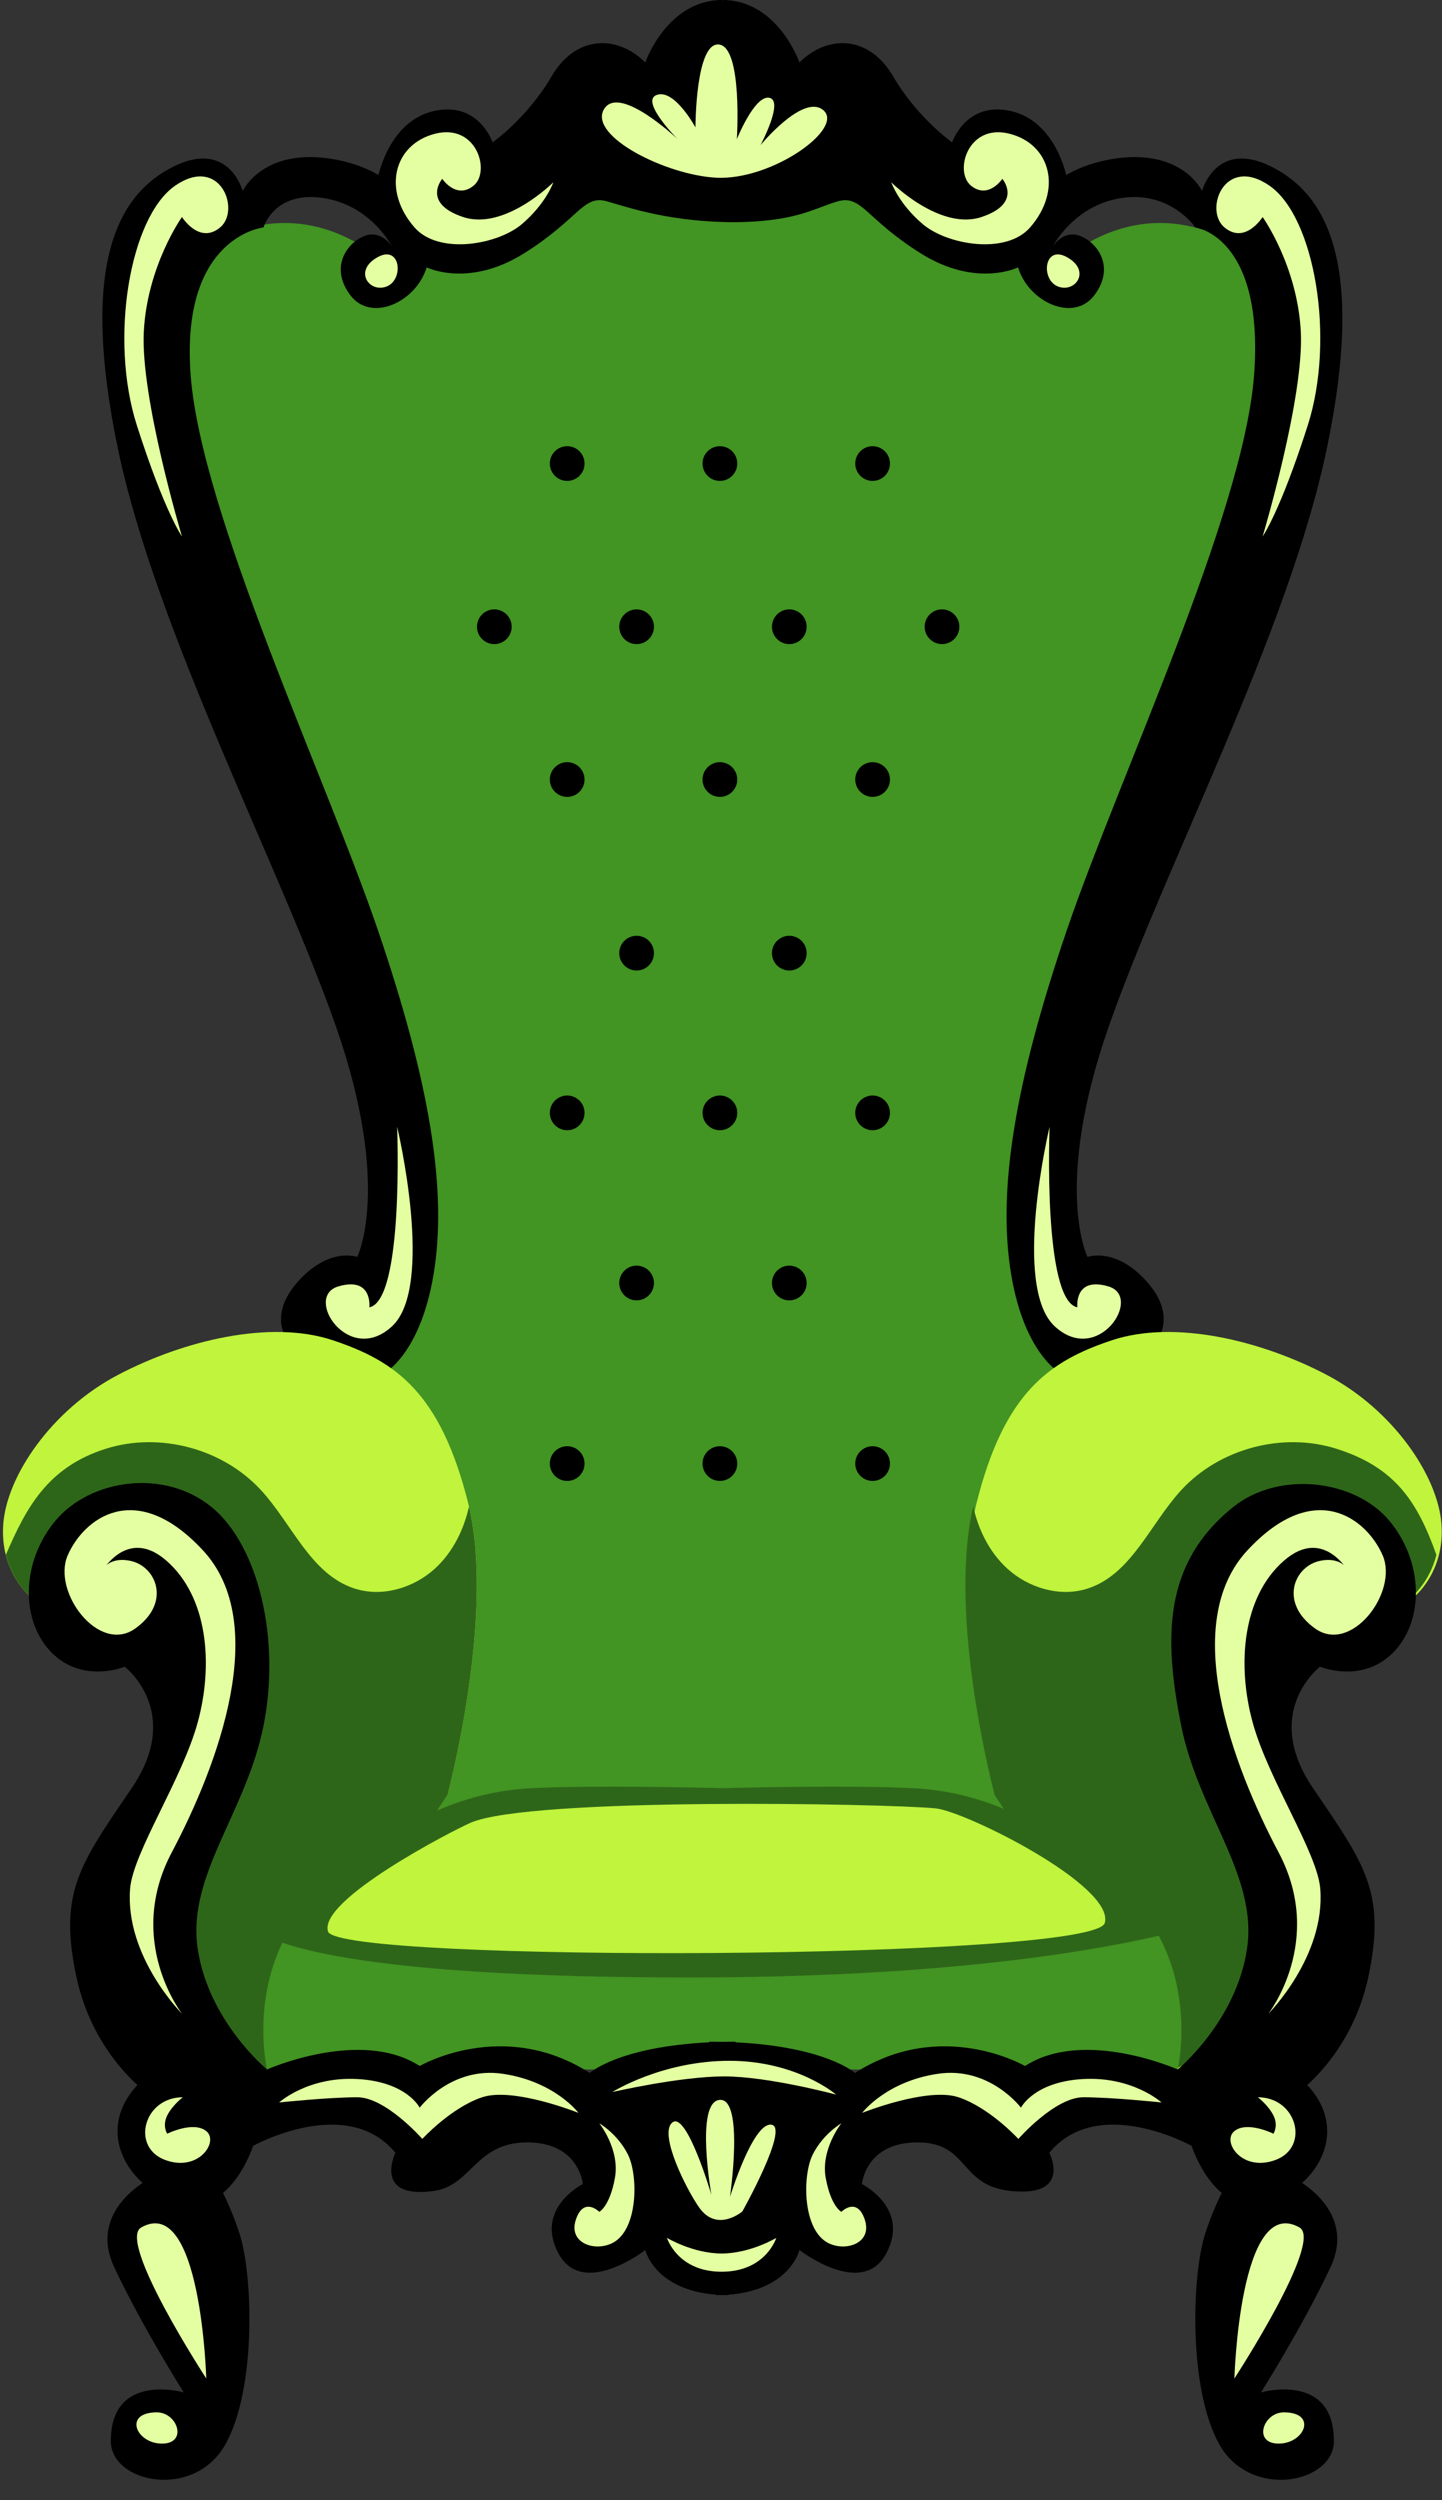 <?xml version="1.0" encoding="UTF-8" standalone="no"?><svg xmlns="http://www.w3.org/2000/svg" xmlns:xlink="http://www.w3.org/1999/xlink" fill="#000000" height="504.1" preserveAspectRatio="xMidYMid meet" version="1" viewBox="-0.6 0.0 290.9 504.1" width="290.9" zoomAndPan="magnify"><rect x="-0.6" y="0.0" width="290.9" height="504.1" fill="#333333" stroke="none"/><defs><clipPath id="a"><path d="M 194 268 L 290.25 268 L 290.25 418 L 194 418 Z M 194 268"/></clipPath></defs><g><g id="change1_1"><path d="M 30.16 438.969 C 30.16 438.969 16.855 445.27 22.457 457.172 C 28.059 469.074 36.461 482.375 36.461 482.375 C 36.461 482.375 21.758 478.176 21.758 492.18 C 21.758 500.695 38.559 504.078 44.859 492.875 C 51.16 481.676 50.461 458.57 47.66 450.172 C 44.859 441.77 42.062 438.27 42.062 438.27 L 30.16 438.969" fill="#000000"/></g><g id="change2_1"><path d="M 250.988 107.816 C 268.492 67.211 252.391 51.809 252.391 51.809 C 252.391 51.809 234.887 36.406 214.586 51.809 L 164.176 34.305 L 126.074 34.305 L 75.664 51.809 C 55.363 36.406 37.859 51.809 37.859 51.809 C 37.859 51.809 21.758 67.211 39.262 107.816 C 56.762 148.422 74.266 182.027 78.469 211.434 C 82.668 240.84 82.668 260.441 78.469 267.441 C 74.266 274.441 73.566 277.941 73.566 277.941 L 87.57 368.258 L 202.684 368.258 L 216.684 277.941 C 216.684 277.941 215.984 274.441 211.781 267.441 C 207.582 260.441 207.582 240.84 211.781 211.434 C 215.984 182.027 233.484 148.422 250.988 107.816" fill="#429423"/></g><g id="change1_2"><path d="M 260.09 438.969 C 260.09 438.969 273.395 445.27 267.793 457.172 C 262.191 469.074 253.789 482.375 253.789 482.375 C 253.789 482.375 268.492 478.176 268.492 492.18 C 268.492 500.695 251.688 504.078 245.391 492.875 C 239.09 481.676 239.789 458.57 242.59 450.172 C 245.391 441.77 248.188 438.27 248.188 438.27 L 260.09 438.969" fill="#000000"/></g><g id="change1_3"><path d="M 71.465 253.438 C 71.465 253.438 78.469 239.438 67.266 207.23 C 56.062 175.027 30.859 127.422 23.156 90.312 C 15.457 53.211 23.156 39.207 34.359 33.605 C 45.562 28.004 48.363 38.508 48.363 38.508 C 48.363 38.508 52.562 29.406 67.266 32.203 C 81.969 35.004 87.566 46.906 85.469 53.91 C 83.367 60.91 74.266 65.109 70.066 59.508 C 65.863 53.91 69.363 49.008 72.867 47.605 C 76.367 46.207 78.469 49.707 78.469 49.707 C 78.469 49.707 74.266 41.309 64.465 39.906 C 54.664 38.508 52.562 45.855 52.562 45.855 C 52.562 45.855 35.762 47.605 37.859 75.613 C 39.961 103.617 65.164 156.824 75.664 187.629 C 86.168 218.434 89.668 240.137 86.867 256.941 C 84.066 273.742 76.367 277.242 76.367 277.242 L 57.465 270.242 C 57.465 270.242 53.262 265.344 59.562 258.34 C 65.863 251.34 71.465 253.438 71.465 253.438" fill="#000000"/></g><g id="change1_4"><path d="M 145.125 0 C 133.922 0 129.574 12.602 129.574 12.602 C 123.973 7 115.57 7 110.672 15.402 C 105.77 23.805 98.77 28.703 98.77 28.703 C 98.77 28.703 95.969 20.305 86.867 22.402 C 77.766 24.504 75.664 35.703 75.664 35.703 L 85.469 53.91 C 85.469 53.91 93.867 58.109 105.07 51.109 C 116.273 44.105 116.973 39.207 121.875 40.605 C 126.773 42.008 134.824 44.809 148.129 44.809 L 145.125 0" fill="#000000"/></g><g id="change1_5"><path d="M 218.785 253.438 C 218.785 253.438 211.781 239.438 222.984 207.23 C 234.188 175.027 259.391 127.422 267.094 90.312 C 274.793 53.211 267.094 39.207 255.891 33.605 C 244.688 28.004 241.887 38.508 241.887 38.508 C 241.887 38.508 237.688 29.406 222.984 32.203 C 208.281 35.004 202.684 46.906 204.781 53.91 C 206.883 60.91 215.984 65.109 220.184 59.508 C 224.387 53.91 220.887 49.008 217.383 47.605 C 213.883 46.207 211.781 49.707 211.781 49.707 C 211.781 49.707 215.984 41.309 225.785 39.906 C 235.586 38.508 240.543 45.855 240.543 45.855 C 240.543 45.855 254.488 47.605 252.391 75.613 C 250.289 103.617 225.086 156.824 214.586 187.629 C 204.082 218.434 200.582 240.137 203.383 256.941 C 206.184 273.742 213.883 277.242 213.883 277.242 L 232.785 270.242 C 232.785 270.242 236.988 265.344 230.688 258.34 C 224.387 251.34 218.785 253.438 218.785 253.438" fill="#000000"/></g><g id="change1_6"><path d="M 145.125 0 C 156.328 0 160.676 12.602 160.676 12.602 C 166.277 7 174.68 7 179.578 15.402 C 184.48 23.805 191.48 28.703 191.48 28.703 C 191.48 28.703 194.281 20.305 203.383 22.402 C 212.484 24.504 214.586 35.703 214.586 35.703 L 204.781 53.91 C 204.781 53.91 196.383 58.109 185.18 51.109 C 173.977 44.105 173.277 39.207 168.379 40.605 C 163.477 42.008 159.977 44.809 146.672 44.809 L 145.125 0" fill="#000000"/></g><g id="change3_2"><path d="M 89.668 361.957 C 89.668 361.957 99.469 325.551 93.867 303.148 C 88.27 280.742 79.168 274.441 66.566 270.242 C 53.965 266.043 36.461 270.242 23.156 277.242 C 9.855 284.242 0.754 297.547 0.055 307.348 C -0.645 317.148 5.656 322.051 5.656 322.051 L 29.461 303.148 L 48.363 329.051 L 34.359 382.961 L 42.062 410.965 L 53.262 417.266 L 89.668 361.957" fill="#c0f43d"/></g><g id="change4_1"><path d="M 42.062 410.965 L 53.262 417.266 L 89.668 361.957 C 89.668 361.957 99.281 326.227 94.012 303.777 C 92.949 308.496 90.73 312.973 87.191 316.23 C 82.867 320.203 76.469 322.105 70.887 320.281 C 62.078 317.41 58.332 307.281 52.059 300.465 C 44.344 292.074 31.633 288.68 20.762 292.105 C 8.875 295.852 4.605 304.199 0.574 313.512 C 2.008 319.199 5.656 322.051 5.656 322.051 L 29.461 303.148 L 48.363 329.051 L 34.359 382.961 L 42.062 410.965" fill="#2e6619"/></g><g id="change1_7"><path d="M 53.262 417.266 C 53.262 417.266 41.359 407.465 39.262 392.762 C 37.16 378.059 49.062 365.457 52.562 347.953 C 56.062 330.453 51.512 311.551 42.062 303.848 C 32.457 296.023 17.559 298.246 10.555 306.648 C 3.555 315.051 3.555 326.949 9.855 333.254 C 16.156 339.555 24.559 336.055 24.559 336.055 C 24.559 336.055 36.461 345.152 25.957 360.559 C 15.457 375.961 11.258 381.559 14.758 398.363 C 18.258 415.164 30.16 422.867 30.16 422.867 L 53.262 417.266" fill="#000000"/></g><g clip-path="url(#a)" id="change3_1"><path d="M 200.582 361.957 C 200.582 361.957 190.781 325.551 196.383 303.148 C 201.98 280.742 211.082 274.441 223.688 270.242 C 236.285 266.043 253.789 270.242 267.094 277.242 C 280.395 284.242 289.496 297.547 290.195 307.348 C 290.895 317.148 284.594 322.051 284.594 322.051 L 260.789 303.148 L 241.887 329.051 L 255.891 382.961 L 248.188 410.965 L 236.988 417.266 L 200.582 361.957" fill="#c0f43d"/></g><g id="change4_2"><path d="M 247.684 410.965 L 236.48 417.266 L 200.074 361.957 C 200.074 361.957 190.465 326.227 195.73 303.777 C 196.797 308.496 199.012 312.973 202.555 316.23 C 206.875 320.203 213.277 322.105 218.859 320.281 C 227.664 317.41 231.414 307.281 237.684 300.465 C 245.398 292.074 258.109 288.68 268.98 292.105 C 280.871 295.852 285.348 302.797 289.172 313.512 C 287.738 319.199 284.09 322.051 284.09 322.051 L 260.285 303.148 L 241.383 329.051 L 255.383 382.961 L 247.684 410.965" fill="#2e6619"/></g><g id="change1_8"><path d="M 236.988 417.266 C 236.988 417.266 248.891 407.465 250.988 392.762 C 253.09 378.059 241.188 365.457 237.688 347.953 C 234.188 330.453 233.938 315.289 248.188 303.848 C 257.344 296.496 272.691 298.246 279.695 306.648 C 286.695 315.051 286.695 326.949 280.395 333.254 C 274.094 339.555 265.691 336.055 265.691 336.055 C 265.691 336.055 253.789 345.152 264.289 360.559 C 274.793 375.961 278.992 381.559 275.492 398.363 C 271.992 415.164 260.09 422.867 260.09 422.867 L 236.988 417.266" fill="#000000"/></g><g id="change4_3"><path d="M 226.484 381.559 C 211.082 366.855 197.082 361.258 183.777 360.559 C 171.609 359.914 148.902 360.445 145.125 360.543 C 141.348 360.445 118.641 359.914 106.473 360.559 C 93.168 361.258 79.168 366.855 63.766 381.559 C 48.363 396.262 53.262 417.266 53.262 417.266 L 236.988 417.266 C 236.988 417.266 241.887 396.262 226.484 381.559" fill="#2e6619"/></g><g id="change5_1"><path d="M 255.242 406.062 C 255.242 406.062 266.797 391.359 257.344 373.508 C 247.895 355.656 237.391 327.301 251.043 312.598 C 264.695 297.895 275.195 306.297 278.348 313.648 C 281.496 321 272.047 333.602 264.695 328.352 C 257.344 323.102 260.496 315.75 265.746 314.699 C 270.996 313.648 272.047 317.852 272.047 317.852 C 272.047 317.852 266.797 307.348 258.395 314.699 C 249.992 322.051 248.941 335.703 252.094 347.254 C 255.242 358.809 265.184 373.531 265.746 380.859 C 266.797 394.512 255.242 406.062 255.242 406.062" fill="#e4ffa1"/></g><g id="change5_2"><path d="M 36.145 406.062 C 36.145 406.062 24.594 391.359 34.043 373.508 C 43.496 355.656 53.996 327.301 40.344 312.598 C 26.691 297.895 16.191 306.297 13.039 313.648 C 9.891 321 19.34 333.602 26.691 328.352 C 34.043 323.102 30.895 315.75 25.641 314.699 C 20.391 313.648 19.34 317.852 19.34 317.852 C 19.34 317.852 24.594 307.348 32.992 314.699 C 41.395 322.051 42.445 335.703 39.293 347.254 C 36.145 358.809 26.207 373.531 25.641 380.859 C 24.594 394.512 36.145 406.062 36.145 406.062" fill="#e4ffa1"/></g><g id="change5_3"><path d="M 36.109 43.758 C 36.109 43.758 39.609 49.359 43.812 45.855 C 48.012 42.355 43.812 31.156 34.711 37.457 C 25.609 43.758 21.406 68.262 27.008 85.766 C 32.609 103.266 36.109 108.168 36.109 108.168 C 36.109 108.168 27.707 80.16 28.41 66.859 C 29.109 53.559 36.109 43.758 36.109 43.758" fill="#e4ffa1"/></g><g id="change5_4"><path d="M 75.664 51.809 C 70.566 54.555 73.914 59.16 77.418 57.758 C 80.918 56.359 80.219 49.359 75.664 51.809" fill="#e4ffa1"/></g><g id="change5_5"><path d="M 88.617 36.055 C 88.617 36.055 91.418 40.258 94.918 37.457 C 98.418 34.656 95.621 24.855 87.219 26.953 C 78.816 29.055 76.465 38.367 83.02 45.855 C 87.918 51.457 99.82 49.359 104.723 45.156 C 109.621 40.957 111.023 36.758 111.023 36.758 C 111.023 36.758 101.219 46.559 92.82 43.758 C 84.418 40.957 88.617 36.055 88.617 36.055" fill="#e4ffa1"/></g><g id="change5_6"><path d="M 254.113 43.758 C 254.113 43.758 250.613 49.359 246.414 45.855 C 242.215 42.355 246.414 31.156 255.516 37.457 C 264.617 43.758 268.816 68.262 263.219 85.766 C 257.617 103.266 254.113 108.168 254.113 108.168 C 254.113 108.168 262.516 80.16 261.816 66.859 C 261.117 53.559 254.113 43.758 254.113 43.758" fill="#e4ffa1"/></g><g id="change5_7"><path d="M 214.559 51.809 C 219.66 54.555 216.309 59.16 212.809 57.758 C 209.309 56.359 210.008 49.359 214.559 51.809" fill="#e4ffa1"/></g><g id="change5_8"><path d="M 201.605 36.055 C 201.605 36.055 198.809 40.258 195.309 37.457 C 191.805 34.656 194.605 24.855 203.008 26.953 C 211.41 29.055 213.762 38.367 207.207 45.855 C 202.309 51.457 190.406 49.359 185.504 45.156 C 180.605 40.957 179.203 36.758 179.203 36.758 C 179.203 36.758 189.004 46.559 197.406 43.758 C 205.809 40.957 201.605 36.055 201.605 36.055" fill="#e4ffa1"/></g><g id="change5_9"><path d="M 143.871 35.828 C 133.723 35.297 118.215 27.477 121.199 22.105 C 124.18 16.734 136.113 28.07 136.113 28.07 C 136.113 28.07 128.355 20.316 131.938 19.121 C 135.516 17.93 139.695 25.688 139.695 25.688 C 139.695 25.688 139.695 8.383 144.469 8.98 C 149.238 9.578 148.047 28.07 148.047 28.07 C 148.047 28.07 151.629 19.121 154.609 19.719 C 157.594 20.316 152.82 29.266 152.82 29.266 C 152.82 29.266 161.242 19.027 165.352 22.105 C 170.121 25.688 155.207 36.426 143.871 35.828" fill="#e4ffa1"/></g><g id="change5_10"><path d="M 73.914 263.594 C 73.914 263.594 74.617 257.289 67.613 259.391 C 60.613 261.492 69.715 275.492 78.469 267.441 C 87.219 259.391 79.516 227.188 79.516 227.188 C 79.516 227.188 80.918 262.191 73.914 263.594" fill="#e4ffa1"/></g><g id="change5_11"><path d="M 216.738 263.594 C 216.738 263.594 216.039 257.289 223.039 259.391 C 230.039 261.492 220.938 275.492 212.188 267.441 C 203.438 259.391 211.137 227.188 211.137 227.188 C 211.137 227.188 209.738 262.191 216.738 263.594" fill="#e4ffa1"/></g><g id="change5_12"><path d="M 27.883 449.121 C 22.961 451.902 41.012 479.574 41.012 479.574 C 41.012 479.574 39.961 442.293 27.883 449.121" fill="#e4ffa1"/></g><g id="change5_13"><path d="M 31.035 486.402 C 24.188 486.402 26.832 492.703 32.086 492.703 C 37.336 492.703 35.234 486.402 31.035 486.402" fill="#e4ffa1"/></g><g id="change5_14"><path d="M 261.547 449.121 C 266.469 451.902 248.418 479.574 248.418 479.574 C 248.418 479.574 249.469 442.293 261.547 449.121" fill="#e4ffa1"/></g><g id="change5_15"><path d="M 258.395 486.402 C 265.242 486.402 262.598 492.703 257.344 492.703 C 252.094 492.703 254.195 486.402 258.395 486.402" fill="#e4ffa1"/></g><g id="change3_3"><path d="M 94.371 367.504 C 90.727 369.074 63.566 383.094 65.574 389.445 C 67.586 395.797 220.27 395.219 222.277 387.715 C 224.285 380.207 194.152 365.195 188.125 364.617 C 177.941 363.641 106.426 362.309 94.371 367.504" fill="#c0f43d"/></g><g id="change2_2"><path d="M 147.777 417.266 L 236.988 417.266 C 236.988 417.266 240.223 403.395 233.172 390.309 C 216.059 394.207 185.98 398.715 138.324 398.715 C 86.789 398.715 65.293 394.762 56.367 391.707 C 50.254 404.363 53.262 417.266 53.262 417.266 L 147.777 417.266" fill="#429423"/></g><g id="change1_9"><path d="M 259.391 417.266 C 246.09 408.164 241.188 417.266 236.988 417.266 C 236.988 417.266 218.086 408.863 206.184 416.566 C 206.184 416.566 189.379 406.766 171.879 417.965 C 171.879 417.965 166.023 412.68 147.773 411.793 L 147.777 411.664 C 146.863 411.664 145.988 411.68 145.125 411.699 C 144.262 411.68 143.387 411.664 142.473 411.664 L 142.477 411.793 C 124.227 412.68 118.371 417.965 118.371 417.965 C 100.871 406.766 84.066 416.566 84.066 416.566 C 72.164 408.863 53.262 417.266 53.262 417.266 C 49.062 417.266 44.16 408.164 30.859 417.266 C 17.559 426.367 23.156 439.668 34.359 443.871 C 45.562 448.07 50.461 432.668 50.461 432.668 C 50.461 432.668 69.363 422.164 79.168 434.066 C 79.168 434.066 74.574 443.445 86.867 441.77 C 94.57 440.719 95.27 431.969 105.77 431.969 C 116.273 431.969 116.973 440.367 116.973 440.367 C 116.973 440.367 107.172 445.27 112.07 454.371 C 116.973 463.473 129.574 453.672 129.574 453.672 C 129.574 453.672 131.434 461.715 143.871 462.676 L 143.871 462.773 C 144.301 462.773 144.719 462.766 145.125 462.746 C 145.531 462.766 145.949 462.773 146.379 462.773 L 146.379 462.676 C 158.816 461.715 160.676 453.672 160.676 453.672 C 160.676 453.672 173.277 463.473 178.18 454.371 C 183.078 445.27 173.277 440.367 173.277 440.367 C 173.277 440.367 173.977 431.969 184.48 431.969 C 194.98 431.969 192.762 440.719 203.383 441.77 C 215.727 442.988 211.082 434.066 211.082 434.066 C 220.887 422.164 239.789 432.668 239.789 432.668 C 239.789 432.668 244.688 448.07 255.891 443.871 C 267.094 439.668 272.691 426.367 259.391 417.266" fill="#000000"/></g><g id="change5_16"><path d="M 36.285 422.867 C 28.41 422.867 25.781 432.844 32.609 435.469 C 39.434 438.094 43.637 431.793 41.012 429.691 C 38.387 427.594 33.133 430.219 33.133 430.219 C 33.133 430.219 32.086 428.645 33.133 426.543 C 34.184 424.441 36.285 422.867 36.285 422.867" fill="#e4ffa1"/></g><g id="change5_17"><path d="M 55.715 423.914 C 55.715 423.914 61.488 418.664 71.465 419.191 C 81.441 419.715 84.066 424.969 84.066 424.969 C 84.066 424.969 90.367 416.566 100.871 418.141 C 111.371 419.715 116.098 426.016 116.098 426.016 C 116.098 426.016 102.973 420.766 96.668 422.867 C 90.367 424.969 84.594 431.27 84.594 431.27 C 84.594 431.27 77.242 422.867 71.465 422.867 C 65.691 422.867 55.715 423.914 55.715 423.914" fill="#e4ffa1"/></g><g id="change5_18"><path d="M 120.297 428.117 C 120.297 428.117 124.5 433.367 123.449 439.145 C 122.398 444.918 120.297 445.969 120.297 445.969 C 120.297 445.969 117.148 442.82 115.57 447.543 C 113.996 452.27 119.348 454.059 122.926 452.27 C 128.176 449.645 128.176 438.617 126.074 434.418 C 123.973 430.219 120.297 428.117 120.297 428.117" fill="#e4ffa1"/></g><g id="change5_19"><path d="M 253.145 422.867 C 261.02 422.867 263.645 432.844 256.82 435.469 C 249.992 438.094 245.793 431.793 248.418 429.691 C 251.043 427.594 256.297 430.219 256.297 430.219 C 256.297 430.219 257.344 428.645 256.297 426.543 C 255.242 424.441 253.145 422.867 253.145 422.867" fill="#e4ffa1"/></g><g id="change5_20"><path d="M 233.715 423.914 C 233.715 423.914 227.941 418.664 217.965 419.191 C 207.988 419.715 205.359 424.969 205.359 424.969 C 205.359 424.969 199.062 416.566 188.559 418.141 C 178.059 419.715 173.332 426.016 173.332 426.016 C 173.332 426.016 186.461 420.766 192.762 422.867 C 199.062 424.969 204.836 431.27 204.836 431.27 C 204.836 431.27 212.188 422.867 217.965 422.867 C 223.738 422.867 233.715 423.914 233.715 423.914" fill="#e4ffa1"/></g><g id="change5_21"><path d="M 169.133 428.117 C 169.133 428.117 164.93 433.367 165.98 439.145 C 167.031 444.918 169.133 445.969 169.133 445.969 C 169.133 445.969 172.281 442.82 173.855 447.543 C 175.434 452.27 170.082 454.059 166.508 452.27 C 161.254 449.645 161.254 438.617 163.355 434.418 C 165.453 430.219 169.133 428.117 169.133 428.117" fill="#e4ffa1"/></g><g id="change5_22"><path d="M 133.949 451.223 C 133.949 451.223 136.051 458.047 144.977 458.047 C 153.902 458.047 156.004 451.223 156.004 451.223 C 156.004 451.223 150.754 454.371 144.977 454.371 C 139.199 454.371 133.949 451.223 133.949 451.223" fill="#e4ffa1"/></g><g id="change5_23"><path d="M 140.414 445.055 C 137.824 441.344 132.281 430.312 135 427.98 C 137.914 425.48 142.914 442.555 142.914 442.555 C 142.914 442.555 139.582 423.812 144.578 423.398 C 149.574 422.98 146.66 442.973 146.66 442.973 C 146.66 442.973 151.242 427.98 154.988 428.395 C 158.738 428.812 149.16 445.887 149.16 445.887 C 149.16 445.887 144.055 450.266 140.414 445.055" fill="#e4ffa1"/></g><g id="change5_24"><path d="M 122.926 421.816 C 122.926 421.816 132.898 415.516 146.555 415.516 C 160.203 415.516 168.082 422.34 168.082 422.34 C 168.082 422.34 154.43 418.664 145.504 418.664 C 136.574 418.664 122.926 421.816 122.926 421.816" fill="#e4ffa1"/></g><g id="change1_10"><path d="M 110.32 295.098 C 110.32 293.164 111.891 291.598 113.82 291.598 C 115.754 291.598 117.324 293.164 117.324 295.098 C 117.324 297.027 115.754 298.598 113.82 298.598 C 111.891 298.598 110.32 297.027 110.32 295.098" fill="#000000"/></g><g id="change1_11"><path d="M 141.125 295.098 C 141.125 293.164 142.695 291.598 144.629 291.598 C 146.562 291.598 148.129 293.164 148.129 295.098 C 148.129 297.027 146.562 298.598 144.629 298.598 C 142.695 298.598 141.125 297.027 141.125 295.098" fill="#000000"/></g><g id="change1_12"><path d="M 171.934 295.098 C 171.934 293.164 173.5 291.598 175.434 291.598 C 177.363 291.598 178.934 293.164 178.934 295.098 C 178.934 297.027 177.363 298.598 175.434 298.598 C 173.5 298.598 171.934 297.027 171.934 295.098" fill="#000000"/></g><g id="change1_13"><path d="M 110.32 224.387 C 110.32 222.453 111.891 220.887 113.82 220.887 C 115.754 220.887 117.324 222.453 117.324 224.387 C 117.324 226.316 115.754 227.887 113.82 227.887 C 111.891 227.887 110.32 226.316 110.32 224.387" fill="#000000"/></g><g id="change1_14"><path d="M 141.125 224.387 C 141.125 222.453 142.695 220.887 144.629 220.887 C 146.562 220.887 148.129 222.453 148.129 224.387 C 148.129 226.316 146.562 227.887 144.629 227.887 C 142.695 227.887 141.125 226.316 141.125 224.387" fill="#000000"/></g><g id="change1_15"><path d="M 171.934 224.387 C 171.934 222.453 173.5 220.887 175.434 220.887 C 177.363 220.887 178.934 222.453 178.934 224.387 C 178.934 226.316 177.363 227.887 175.434 227.887 C 173.5 227.887 171.934 226.316 171.934 224.387" fill="#000000"/></g><g id="change1_16"><path d="M 110.32 157.176 C 110.32 155.242 111.891 153.676 113.82 153.676 C 115.754 153.676 117.324 155.242 117.324 157.176 C 117.324 159.109 115.754 160.676 113.82 160.676 C 111.891 160.676 110.32 159.109 110.32 157.176" fill="#000000"/></g><g id="change1_17"><path d="M 141.125 157.176 C 141.125 155.242 142.695 153.676 144.629 153.676 C 146.562 153.676 148.129 155.242 148.129 157.176 C 148.129 159.109 146.562 160.676 144.629 160.676 C 142.695 160.676 141.125 159.109 141.125 157.176" fill="#000000"/></g><g id="change1_18"><path d="M 171.934 157.176 C 171.934 155.242 173.5 153.676 175.434 153.676 C 177.363 153.676 178.934 155.242 178.934 157.176 C 178.934 159.109 177.363 160.676 175.434 160.676 C 173.5 160.676 171.934 159.109 171.934 157.176" fill="#000000"/></g><g id="change1_19"><path d="M 110.32 93.465 C 110.32 91.531 111.891 89.965 113.82 89.965 C 115.754 89.965 117.324 91.531 117.324 93.465 C 117.324 95.398 115.754 96.965 113.82 96.965 C 111.891 96.965 110.32 95.398 110.32 93.465" fill="#000000"/></g><g id="change1_20"><path d="M 141.125 93.465 C 141.125 91.531 142.695 89.965 144.629 89.965 C 146.562 89.965 148.129 91.531 148.129 93.465 C 148.129 95.398 146.562 96.965 144.629 96.965 C 142.695 96.965 141.125 95.398 141.125 93.465" fill="#000000"/></g><g id="change1_21"><path d="M 171.934 93.465 C 171.934 91.531 173.5 89.965 175.434 89.965 C 177.363 89.965 178.934 91.531 178.934 93.465 C 178.934 95.398 177.363 96.965 175.434 96.965 C 173.5 96.965 171.934 95.398 171.934 93.465" fill="#000000"/></g><g id="change1_22"><path d="M 124.324 258.691 C 124.324 256.758 125.891 255.191 127.824 255.191 C 129.758 255.191 131.324 256.758 131.324 258.691 C 131.324 260.625 129.758 262.191 127.824 262.191 C 125.891 262.191 124.324 260.625 124.324 258.691" fill="#000000"/></g><g id="change1_23"><path d="M 155.129 258.691 C 155.129 256.758 156.695 255.191 158.629 255.191 C 160.562 255.191 162.129 256.758 162.129 258.691 C 162.129 260.625 160.562 262.191 158.629 262.191 C 156.695 262.191 155.129 260.625 155.129 258.691" fill="#000000"/></g><g id="change1_24"><path d="M 124.324 192.18 C 124.324 190.246 125.891 188.68 127.824 188.68 C 129.758 188.68 131.324 190.246 131.324 192.18 C 131.324 194.113 129.758 195.68 127.824 195.68 C 125.891 195.68 124.324 194.113 124.324 192.18" fill="#000000"/></g><g id="change1_25"><path d="M 155.129 192.18 C 155.129 190.246 156.695 188.68 158.629 188.68 C 160.562 188.68 162.129 190.246 162.129 192.18 C 162.129 194.113 160.562 195.68 158.629 195.68 C 156.695 195.68 155.129 194.113 155.129 192.18" fill="#000000"/></g><g id="change1_26"><path d="M 124.324 126.371 C 124.324 124.438 125.891 122.867 127.824 122.867 C 129.758 122.867 131.324 124.438 131.324 126.371 C 131.324 128.305 129.758 129.871 127.824 129.871 C 125.891 129.871 124.324 128.305 124.324 126.371" fill="#000000"/></g><g id="change1_27"><path d="M 95.621 126.371 C 95.621 124.438 97.188 122.867 99.121 122.867 C 101.055 122.867 102.621 124.438 102.621 126.371 C 102.621 128.305 101.055 129.871 99.121 129.871 C 97.188 129.871 95.621 128.305 95.621 126.371" fill="#000000"/></g><g id="change1_28"><path d="M 155.129 126.371 C 155.129 124.438 156.695 122.867 158.629 122.867 C 160.562 122.867 162.129 124.438 162.129 126.371 C 162.129 128.305 160.562 129.871 158.629 129.871 C 156.695 129.871 155.129 128.305 155.129 126.371" fill="#000000"/></g><g id="change1_29"><path d="M 185.934 126.371 C 185.934 124.438 187.5 122.867 189.434 122.867 C 191.367 122.867 192.934 124.438 192.934 126.371 C 192.934 128.305 191.367 129.871 189.434 129.871 C 187.5 129.871 185.934 128.305 185.934 126.371" fill="#000000"/></g></g></svg>